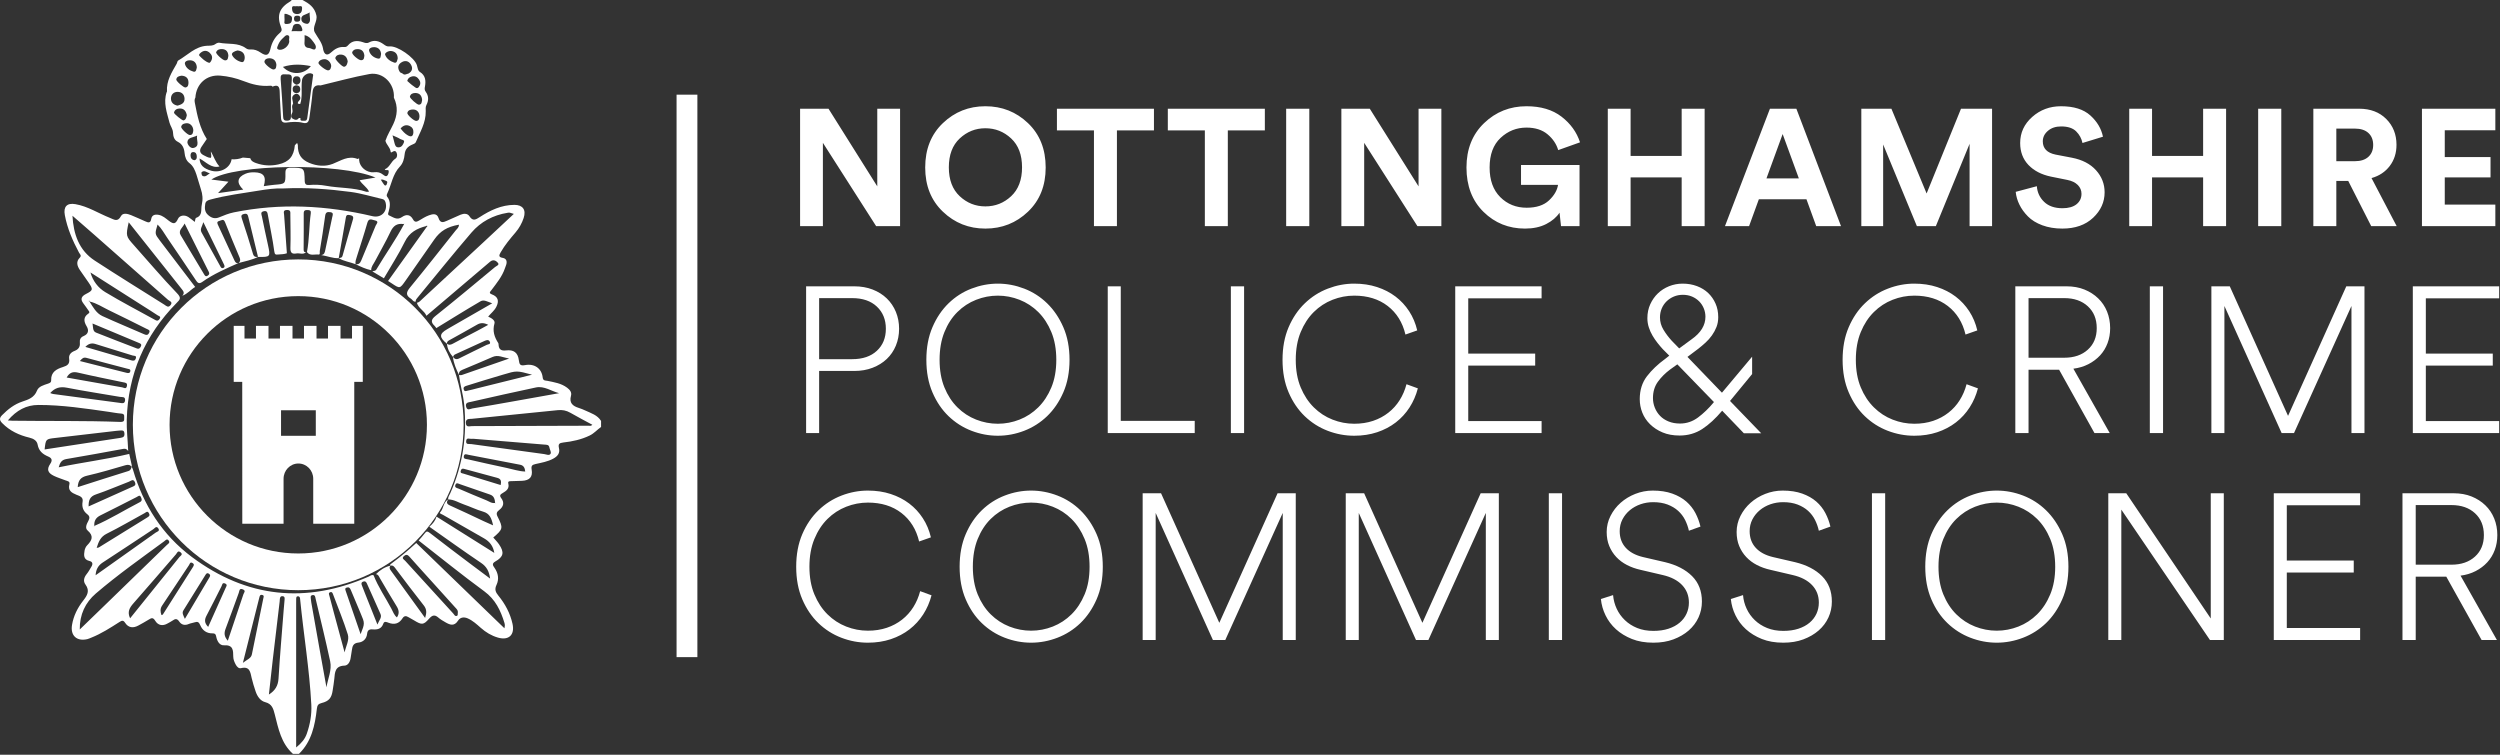 <?xml version="1.0" encoding="UTF-8"?>
<svg fill="none" viewBox="0 0 265 80" xmlns="http://www.w3.org/2000/svg"><rect x="0" y="0" width="265" height="80" fill="#333333" stroke="none"/><path d="M73.922 10.035V69.656H71.716V10.035H73.922ZM95.408 23.967H92.868L87.227 15.139V23.967H84.809V11.524H87.822L92.991 19.755V11.524H95.408V23.967ZM101.732 14.674C100.962 15.394 100.576 16.415 100.576 17.737C100.576 19.059 100.962 20.079 101.732 20.799C102.503 21.519 103.408 21.878 104.448 21.878C105.5 21.878 106.41 21.519 107.18 20.799C107.952 20.079 108.337 19.059 108.337 17.737C108.337 16.415 107.952 15.394 107.18 14.674C106.41 13.955 105.5 13.595 104.448 13.595C103.408 13.595 102.503 13.955 101.732 14.674ZM98.071 17.754C98.071 15.813 98.695 14.245 99.946 13.051C101.195 11.857 102.695 11.262 104.448 11.262C106.211 11.262 107.717 11.857 108.968 13.051C110.218 14.245 110.842 15.813 110.842 17.754C110.842 19.685 110.218 21.246 108.968 22.439C107.717 23.634 106.211 24.23 104.448 24.23C102.695 24.23 101.195 23.634 99.946 22.439C98.695 21.246 98.071 19.685 98.071 17.754ZM122.319 13.824H118.394V23.967H115.959V13.824H112.034V11.524H122.319V13.824ZM134.074 13.824H130.149V23.967H127.714V13.824H123.789V11.524H134.074V13.824ZM138.786 23.967H136.333V11.524H138.786V23.967ZM152.784 23.967H150.244L144.603 15.139V23.967H142.185V11.524H145.198L150.367 19.755V11.524H152.784V23.967ZM167.43 23.967H165.468L165.31 22.545C164.995 23.026 164.524 23.426 163.9 23.747C163.275 24.069 162.524 24.23 161.648 24.23C159.92 24.23 158.454 23.64 157.252 22.458C156.049 21.276 155.446 19.708 155.446 17.754C155.446 15.813 156.068 14.245 157.313 13.051C158.556 11.857 160.054 11.262 161.806 11.262C163.324 11.262 164.562 11.629 165.521 12.366C166.478 13.104 167.132 14.01 167.482 15.087L165.169 15.911C164.983 15.269 164.607 14.71 164.04 14.235C163.474 13.762 162.729 13.525 161.806 13.525C160.755 13.525 159.841 13.887 159.064 14.614C158.287 15.339 157.899 16.386 157.899 17.754C157.899 19.1 158.276 20.147 159.029 20.896C159.783 21.645 160.714 22.019 161.824 22.019C162.851 22.019 163.64 21.761 164.189 21.246C164.738 20.732 165.059 20.182 165.152 19.598H161.228V17.491H167.43V23.967ZM180.692 23.967H178.257V18.807H172.844V23.967H170.426V11.524H172.844V16.526H178.257V11.524H180.692V23.967ZM188.961 14.209L187.244 18.913H190.679L188.961 14.209ZM192.518 23.967L191.485 21.123H186.438L185.403 23.967H182.848L187.613 11.524H190.415L195.146 23.967H192.518ZM211.159 23.967H208.776V15.245L205.202 23.967H203.188L199.614 15.315V23.967H197.3V11.524H200.489L204.221 20.509L207.866 11.524H211.159V23.967ZM222.914 14.491L220.742 15.157C220.647 14.69 220.426 14.279 220.076 13.928C219.726 13.578 219.193 13.402 218.482 13.402C217.909 13.402 217.442 13.557 217.081 13.867C216.718 14.177 216.537 14.549 216.537 14.981C216.537 15.731 216.987 16.199 217.887 16.386L219.621 16.718C220.718 16.93 221.57 17.371 222.177 18.044C222.784 18.716 223.089 19.498 223.089 20.386C223.089 21.416 222.684 22.314 221.872 23.081C221.06 23.846 219.971 24.23 218.605 24.23C217.821 24.23 217.116 24.113 216.483 23.88C215.854 23.645 215.346 23.333 214.96 22.94C214.575 22.549 214.273 22.133 214.059 21.694C213.842 21.255 213.711 20.802 213.665 20.335L215.906 19.738C215.952 20.392 216.209 20.945 216.677 21.396C217.144 21.846 217.794 22.072 218.622 22.072C219.264 22.072 219.761 21.931 220.111 21.651C220.461 21.369 220.638 21.001 220.638 20.545C220.638 20.182 220.506 19.869 220.243 19.606C219.979 19.343 219.608 19.165 219.13 19.07L217.395 18.72C216.39 18.509 215.597 18.097 215.012 17.483C214.428 16.868 214.138 16.093 214.138 15.157C214.138 14.069 214.564 13.148 215.416 12.393C216.267 11.639 217.283 11.262 218.465 11.262C219.819 11.262 220.856 11.586 221.574 12.235C222.293 12.885 222.74 13.637 222.914 14.491ZM235.965 23.967H233.531V18.807H228.117V23.967H225.699V11.524H228.117V16.526H233.531V11.524H235.965V23.967ZM241.816 23.967H239.365V11.524H241.816V23.967ZM247.65 17.087H249.614C250.232 17.087 250.71 16.932 251.049 16.623C251.388 16.313 251.557 15.894 251.557 15.368C251.557 14.83 251.388 14.406 251.049 14.095C250.71 13.786 250.232 13.631 249.614 13.631H247.65V17.087ZM251.347 23.967L248.912 19.176H247.65V23.967H245.215V11.524H250.068C251.26 11.524 252.216 11.887 252.942 12.612C253.666 13.338 254.028 14.25 254.028 15.35C254.028 16.216 253.791 16.962 253.318 17.587C252.846 18.214 252.2 18.644 251.382 18.877L254.046 23.967H251.347ZM264.506 23.967H256.727V11.524H264.506V13.806H259.145V16.648H263.996V18.807H259.145V21.685H264.506V23.967ZM90.332 38.072C91.442 38.072 92.314 37.775 92.949 37.183C93.585 36.591 93.901 35.813 93.901 34.847C93.901 33.883 93.585 33.1 92.949 32.501C92.314 31.901 91.442 31.601 90.332 31.601H86.828V38.072H90.332ZM86.828 39.322V45.903H85.448V30.35H90.551C91.266 30.35 91.916 30.465 92.499 30.69C93.083 30.918 93.585 31.231 94 31.634C94.416 32.036 94.737 32.512 94.963 33.059C95.189 33.608 95.304 34.205 95.304 34.847C95.304 35.491 95.189 36.087 94.963 36.635C94.737 37.183 94.416 37.655 94 38.05C93.585 38.445 93.083 38.756 92.499 38.982C91.916 39.209 91.266 39.322 90.551 39.322H86.828ZM100.109 35.199C99.766 36.047 99.596 37.027 99.596 38.138C99.596 39.25 99.766 40.225 100.109 41.066C100.452 41.908 100.913 42.613 101.489 43.183C102.065 43.753 102.726 44.186 103.471 44.478C104.216 44.77 104.982 44.917 105.771 44.917C106.559 44.917 107.326 44.77 108.07 44.478C108.815 44.186 109.474 43.753 110.052 43.183C110.628 42.613 111.092 41.908 111.443 41.066C111.793 40.225 111.968 39.25 111.968 38.138C111.968 37.027 111.793 36.047 111.443 35.199C111.092 34.351 110.628 33.641 110.052 33.071C109.474 32.501 108.815 32.069 108.07 31.777C107.326 31.484 106.559 31.338 105.771 31.338C104.982 31.338 104.216 31.484 103.471 31.777C102.726 32.069 102.065 32.501 101.489 33.071C100.913 33.641 100.452 34.351 100.109 35.199ZM98.84 41.593C98.408 40.592 98.194 39.44 98.194 38.138C98.194 36.837 98.408 35.685 98.84 34.683C99.27 33.681 99.839 32.837 100.548 32.149C101.256 31.462 102.065 30.942 102.978 30.592C103.891 30.241 104.821 30.065 105.771 30.065C106.72 30.065 107.65 30.241 108.563 30.592C109.474 30.942 110.285 31.462 110.993 32.149C111.701 32.837 112.275 33.681 112.712 34.683C113.151 35.685 113.37 36.837 113.37 38.138C113.37 39.44 113.151 40.592 112.712 41.593C112.275 42.595 111.701 43.436 110.993 44.116C110.285 44.795 109.474 45.311 108.563 45.663C107.65 46.013 106.72 46.188 105.771 46.188C104.821 46.188 103.891 46.013 102.978 45.663C102.065 45.311 101.256 44.795 100.548 44.116C99.839 43.436 99.27 42.595 98.84 41.593ZM117.421 45.903V30.35H118.801V44.61H126.641V45.903H117.421ZM130.472 45.903V30.35H131.874V45.903H130.472ZM143.546 46.188C142.583 46.188 141.645 46.013 140.732 45.663C139.819 45.311 139.01 44.795 138.302 44.116C137.593 43.436 137.024 42.595 136.594 41.593C136.163 40.592 135.948 39.44 135.948 38.138C135.948 36.837 136.163 35.685 136.594 34.683C137.024 33.681 137.597 32.837 138.313 32.149C139.028 31.462 139.841 30.942 140.755 30.592C141.666 30.241 142.598 30.065 143.546 30.065C144.422 30.065 145.23 30.185 145.967 30.427C146.704 30.668 147.358 31.005 147.927 31.436C148.496 31.868 148.977 32.388 149.372 32.994C149.766 33.601 150.051 34.277 150.226 35.023L148.977 35.462C148.671 34.175 148.043 33.166 147.095 32.434C146.145 31.703 144.963 31.338 143.546 31.338C142.758 31.338 141.992 31.484 141.247 31.777C140.502 32.069 139.841 32.501 139.265 33.071C138.688 33.641 138.225 34.351 137.874 35.199C137.524 36.047 137.35 37.027 137.35 38.138C137.35 39.25 137.524 40.225 137.874 41.066C138.225 41.908 138.688 42.613 139.265 43.183C139.841 43.753 140.502 44.186 141.247 44.478C141.992 44.77 142.758 44.917 143.546 44.917C144.276 44.917 144.944 44.813 145.55 44.61C146.156 44.404 146.697 44.116 147.171 43.742C147.645 43.37 148.043 42.928 148.364 42.415C148.686 41.904 148.927 41.341 149.088 40.727L150.292 41.166C150.102 41.897 149.81 42.569 149.416 43.183C149.021 43.797 148.536 44.328 147.96 44.774C147.382 45.22 146.722 45.567 145.978 45.816C145.233 46.065 144.422 46.188 143.546 46.188ZM154.255 45.903V30.35H163.409V31.623H155.634V37.479H162.73V38.752H155.634V44.632H163.409V45.903H154.255ZM175.958 33.641C175.958 34.109 176.081 34.547 176.33 34.956C176.578 35.367 176.87 35.754 177.205 36.12L177.995 36.931L179.309 35.967C180.286 35.279 180.776 34.482 180.776 33.575C180.776 33.268 180.718 32.972 180.601 32.687C180.483 32.402 180.32 32.153 180.109 31.941C179.895 31.729 179.644 31.56 179.354 31.436C179.059 31.312 178.739 31.25 178.387 31.25C178.037 31.25 177.717 31.312 177.425 31.436C177.133 31.56 176.878 31.729 176.658 31.941C176.44 32.153 176.267 32.406 176.144 32.698C176.02 32.991 175.958 33.305 175.958 33.641ZM178.082 44.895C178.782 44.895 179.422 44.678 179.998 44.247C180.575 43.816 181.118 43.292 181.63 42.679L181.673 42.613L177.797 38.621L177.03 39.169C176.518 39.55 176.088 39.981 175.738 40.462C175.389 40.946 175.214 41.524 175.214 42.197C175.214 42.547 175.279 42.887 175.411 43.216C175.543 43.545 175.727 43.834 175.969 44.083C176.209 44.332 176.509 44.529 176.867 44.675C177.224 44.821 177.63 44.895 178.082 44.895ZM182.55 43.534C181.848 44.367 181.144 45.015 180.437 45.476C179.728 45.937 178.929 46.166 178.037 46.166C177.352 46.166 176.751 46.057 176.232 45.837C175.712 45.618 175.273 45.33 174.907 44.971C174.542 44.613 174.268 44.203 174.085 43.742C173.903 43.283 173.813 42.803 173.813 42.306C173.813 41.356 174.067 40.547 174.578 39.881C175.089 39.217 175.738 38.599 176.528 38.028L176.943 37.699L176.265 37.02C176.074 36.815 175.886 36.591 175.696 36.35C175.506 36.109 175.329 35.854 175.171 35.582C175.009 35.312 174.878 35.019 174.776 34.705C174.673 34.39 174.622 34.066 174.622 33.729C174.622 33.187 174.724 32.695 174.928 32.248C175.133 31.803 175.402 31.418 175.738 31.096C176.074 30.775 176.468 30.522 176.921 30.339C177.375 30.157 177.857 30.065 178.367 30.065C178.907 30.065 179.411 30.154 179.877 30.328C180.346 30.504 180.742 30.75 181.072 31.063C181.399 31.379 181.66 31.751 181.848 32.182C182.04 32.613 182.133 33.093 182.133 33.619C182.133 33.999 182.071 34.347 181.948 34.66C181.824 34.975 181.664 35.271 181.466 35.549C181.269 35.828 181.042 36.084 180.787 36.317C180.532 36.552 180.271 36.77 180.009 36.975L178.871 37.831L182.527 41.626L185.725 37.809V39.652L183.382 42.503L186.688 45.926H184.849L182.55 43.534ZM202.915 46.188C201.952 46.188 201.014 46.013 200.102 45.663C199.188 45.311 198.378 44.795 197.671 44.116C196.961 43.436 196.394 42.595 195.964 41.593C195.532 40.592 195.316 39.44 195.316 38.138C195.316 36.837 195.532 35.685 195.964 34.683C196.394 33.681 196.965 32.837 197.682 32.149C198.397 31.462 199.21 30.942 200.124 30.592C201.034 30.241 201.967 30.065 202.915 30.065C203.791 30.065 204.599 30.185 205.336 30.427C206.074 30.668 206.727 31.005 207.295 31.436C207.864 31.868 208.346 32.388 208.741 32.994C209.136 33.601 209.42 34.277 209.595 35.023L208.346 35.462C208.039 34.175 207.412 33.166 206.464 32.434C205.513 31.703 204.331 31.338 202.915 31.338C202.127 31.338 201.36 31.484 200.616 31.777C199.871 32.069 199.21 32.501 198.635 33.071C198.056 33.641 197.592 34.351 197.243 35.199C196.893 36.047 196.719 37.027 196.719 38.138C196.719 39.25 196.893 40.225 197.243 41.066C197.592 41.908 198.056 42.613 198.635 43.183C199.21 43.753 199.871 44.186 200.616 44.478C201.36 44.77 202.127 44.917 202.915 44.917C203.644 44.917 204.313 44.813 204.919 44.61C205.524 44.404 206.066 44.116 206.539 43.742C207.014 43.37 207.412 42.928 207.732 42.415C208.054 41.904 208.296 41.341 208.456 40.727L209.661 41.166C209.471 41.897 209.178 42.569 208.784 43.183C208.391 43.797 207.905 44.328 207.328 44.774C206.751 45.22 206.092 45.567 205.348 45.816C204.603 46.065 203.791 46.188 202.915 46.188ZM218.814 37.919C219.85 37.919 220.683 37.633 221.31 37.063C221.939 36.492 222.254 35.732 222.254 34.782C222.254 33.816 221.939 33.045 221.31 32.467C220.683 31.89 219.85 31.601 218.814 31.601H215.025V37.919H218.814ZM218.266 39.191H215.025V45.903H213.624V30.35H219.054C219.756 30.35 220.388 30.465 220.949 30.69C221.511 30.918 221.997 31.227 222.404 31.623C222.814 32.017 223.129 32.486 223.348 33.026C223.566 33.568 223.676 34.153 223.676 34.782C223.676 35.352 223.585 35.882 223.402 36.372C223.22 36.862 222.957 37.294 222.615 37.666C222.27 38.039 221.859 38.35 221.377 38.599C220.895 38.847 220.362 39.008 219.778 39.082L223.631 45.903H222.012L218.266 39.191ZM227.881 45.903V30.35H229.283V45.903H227.881ZM249.255 45.903V32.434L243.166 45.903H241.853L235.787 32.434V45.903H234.406V30.35H236.356L242.533 44.083L248.707 30.35H250.634V45.903H249.255ZM255.759 45.903V30.35H264.912V31.623H257.138V37.479H264.234V38.752H257.138V44.632H264.912V45.903H255.759ZM91.996 68.125C91.032 68.125 90.095 67.95 89.182 67.599C88.269 67.248 87.459 66.732 86.751 66.052C86.043 65.373 85.474 64.531 85.043 63.53C84.612 62.528 84.397 61.377 84.397 60.075C84.397 58.773 84.612 57.622 85.043 56.619C85.474 55.618 86.046 54.774 86.763 54.086C87.478 53.399 88.291 52.879 89.204 52.529C90.116 52.177 91.047 52.002 91.996 52.002C92.872 52.002 93.679 52.122 94.416 52.364C95.153 52.605 95.807 52.942 96.376 53.373C96.945 53.804 97.427 54.324 97.821 54.931C98.216 55.538 98.501 56.214 98.675 56.96L97.427 57.398C97.121 56.112 96.493 55.103 95.544 54.371C94.594 53.64 93.412 53.275 91.996 53.275C91.208 53.275 90.441 53.421 89.697 53.713C88.952 54.006 88.291 54.437 87.715 55.007C87.137 55.577 86.674 56.288 86.324 57.135C85.974 57.983 85.799 58.964 85.799 60.075C85.799 61.187 85.974 62.162 86.324 63.002C86.674 63.844 87.137 64.549 87.715 65.12C88.291 65.69 88.952 66.122 89.697 66.415C90.441 66.707 91.208 66.853 91.996 66.853C92.726 66.853 93.394 66.75 94 66.546C94.606 66.341 95.146 66.052 95.621 65.679C96.095 65.306 96.493 64.864 96.814 64.352C97.135 63.84 97.376 63.278 97.537 62.663L98.741 63.102C98.551 63.833 98.26 64.505 97.865 65.12C97.471 65.734 96.986 66.265 96.409 66.711C95.832 67.157 95.172 67.503 94.427 67.753C93.683 68.001 92.872 68.125 91.996 68.125ZM103.635 57.135C103.293 57.983 103.122 58.964 103.122 60.075C103.122 61.187 103.293 62.162 103.635 63.002C103.978 63.844 104.439 64.549 105.015 65.12C105.592 65.69 106.253 66.122 106.997 66.415C107.742 66.707 108.509 66.853 109.298 66.853C110.085 66.853 110.852 66.707 111.597 66.415C112.341 66.122 113.001 65.69 113.578 65.12C114.155 64.549 114.618 63.844 114.969 63.002C115.32 62.162 115.494 61.187 115.494 60.075C115.494 58.964 115.32 57.983 114.969 57.135C114.618 56.288 114.155 55.577 113.578 55.007C113.001 54.437 112.341 54.006 111.597 53.713C110.852 53.421 110.085 53.275 109.298 53.275C108.509 53.275 107.742 53.421 106.997 53.713C106.253 54.006 105.592 54.437 105.015 55.007C104.439 55.577 103.978 56.288 103.635 57.135ZM102.366 63.53C101.935 62.528 101.72 61.377 101.72 60.075C101.72 58.773 101.935 57.622 102.366 56.619C102.796 55.618 103.365 54.774 104.074 54.086C104.782 53.399 105.592 52.879 106.505 52.529C107.418 52.177 108.348 52.002 109.298 52.002C110.246 52.002 111.176 52.177 112.089 52.529C113.001 52.879 113.812 53.399 114.52 54.086C115.227 54.774 115.801 55.618 116.239 56.619C116.677 57.622 116.896 58.773 116.896 60.075C116.896 61.377 116.677 62.528 116.239 63.53C115.801 64.531 115.227 65.373 114.52 66.052C113.812 66.732 113.001 67.248 112.089 67.599C111.176 67.95 110.246 68.125 109.298 68.125C108.348 68.125 107.418 67.95 106.505 67.599C105.592 67.248 104.782 66.732 104.074 66.052C103.365 65.373 102.796 64.531 102.366 63.53ZM135.97 67.84V54.371L129.881 67.84H128.568L122.502 54.371V67.84H121.122V52.287H123.072L129.247 66.019L135.423 52.287H137.35V67.84H135.97ZM157.497 67.84V54.371L151.409 67.84H150.095L144.029 54.371V67.84H142.649V52.287H144.599L150.775 66.019L156.951 52.287H158.877V67.84H157.497ZM164.175 67.84V52.287H165.577V67.84H164.175ZM179.024 56.258C178.937 55.862 178.801 55.483 178.62 55.117C178.436 54.752 178.192 54.43 177.885 54.152C177.578 53.874 177.205 53.651 176.768 53.482C176.33 53.315 175.819 53.23 175.236 53.23C174.768 53.23 174.322 53.304 173.9 53.449C173.476 53.597 173.1 53.804 172.772 54.075C172.444 54.346 172.181 54.671 171.983 55.051C171.786 55.431 171.688 55.849 171.688 56.301C171.688 57.004 171.899 57.589 172.323 58.057C172.746 58.525 173.352 58.853 174.14 59.044L176.505 59.592C177.717 59.885 178.67 60.378 179.365 61.072C180.057 61.768 180.403 62.663 180.403 63.76C180.403 64.36 180.282 64.923 180.042 65.449C179.802 65.975 179.454 66.436 179.004 66.831C178.549 67.226 178.008 67.54 177.382 67.774C176.755 68.008 176.046 68.125 175.258 68.125C174.396 68.125 173.637 67.994 172.979 67.731C172.323 67.466 171.76 67.124 171.293 66.7C170.827 66.276 170.458 65.786 170.188 65.229C169.917 64.674 169.753 64.096 169.695 63.496L170.986 63.08C171.031 63.592 171.158 64.074 171.37 64.527C171.581 64.981 171.87 65.383 172.235 65.734C172.6 66.085 173.035 66.363 173.538 66.568C174.042 66.772 174.615 66.874 175.258 66.874C175.856 66.874 176.39 66.798 176.855 66.645C177.323 66.491 177.717 66.28 178.037 66.008C178.359 65.738 178.605 65.42 178.771 65.055C178.94 64.688 179.024 64.294 179.024 63.87C179.024 63.139 178.782 62.521 178.302 62.016C177.82 61.511 177.135 61.157 176.243 60.952L173.9 60.404C173.374 60.287 172.892 60.115 172.455 59.888C172.016 59.662 171.64 59.38 171.327 59.044C171.012 58.707 170.764 58.32 170.582 57.881C170.399 57.443 170.308 56.945 170.308 56.389C170.308 55.79 170.443 55.223 170.714 54.689C170.983 54.156 171.34 53.691 171.786 53.296C172.231 52.901 172.75 52.586 173.34 52.353C173.933 52.12 174.548 52.002 175.191 52.002C175.98 52.002 176.669 52.109 177.261 52.32C177.853 52.532 178.348 52.814 178.75 53.164C179.151 53.516 179.473 53.921 179.715 54.382C179.955 54.842 180.133 55.322 180.249 55.819L179.024 56.258ZM192.797 56.258C192.71 55.862 192.576 55.483 192.393 55.117C192.211 54.752 191.965 54.43 191.66 54.152C191.353 53.874 190.98 53.651 190.543 53.482C190.104 53.315 189.594 53.23 189.009 53.23C188.542 53.23 188.097 53.304 187.674 53.449C187.25 53.597 186.874 53.804 186.546 54.075C186.219 54.346 185.954 54.671 185.757 55.051C185.56 55.431 185.463 55.849 185.463 56.301C185.463 57.004 185.673 57.589 186.098 58.057C186.52 58.525 187.125 58.853 187.915 59.044L190.281 59.592C191.492 59.885 192.444 60.378 193.138 61.072C193.83 61.768 194.177 62.663 194.177 63.76C194.177 64.36 194.058 64.923 193.816 65.449C193.575 65.975 193.229 66.436 192.777 66.831C192.323 67.226 191.783 67.54 191.155 67.774C190.528 68.008 189.821 68.125 189.031 68.125C188.17 68.125 187.41 67.994 186.753 67.731C186.098 67.466 185.536 67.124 185.068 66.7C184.601 66.276 184.233 65.786 183.963 65.229C183.691 64.674 183.527 64.096 183.469 63.496L184.761 63.08C184.804 63.592 184.932 64.074 185.145 64.527C185.355 64.981 185.644 65.383 186.008 65.734C186.373 66.085 186.809 66.363 187.313 66.568C187.816 66.772 188.389 66.874 189.031 66.874C189.631 66.874 190.163 66.798 190.63 66.645C191.098 66.491 191.492 66.28 191.813 66.008C192.135 65.738 192.378 65.42 192.546 65.055C192.713 64.688 192.797 64.294 192.797 63.87C192.797 63.139 192.557 62.521 192.075 62.016C191.593 61.511 190.908 61.157 190.016 60.952L187.674 60.404C187.148 60.287 186.665 60.115 186.228 59.888C185.791 59.662 185.415 59.38 185.102 59.044C184.785 58.707 184.538 58.32 184.355 57.881C184.173 57.443 184.082 56.945 184.082 56.389C184.082 55.79 184.218 55.223 184.488 54.689C184.757 54.156 185.115 53.691 185.56 53.296C186.005 52.901 186.524 52.586 187.114 52.353C187.708 52.12 188.322 52.002 188.964 52.002C189.754 52.002 190.444 52.109 191.036 52.32C191.626 52.532 192.123 52.814 192.525 53.164C192.926 53.516 193.248 53.921 193.488 54.382C193.73 54.842 193.907 55.322 194.024 55.819L192.797 56.258ZM198.426 67.84V52.287H199.828V67.84H198.426ZM205.993 57.135C205.651 57.983 205.48 58.964 205.48 60.075C205.48 61.187 205.651 62.162 205.993 63.002C206.336 63.844 206.796 64.549 207.373 65.12C207.95 65.69 208.611 66.122 209.355 66.415C210.1 66.707 210.867 66.853 211.654 66.853C212.442 66.853 213.209 66.707 213.953 66.415C214.698 66.122 215.359 65.69 215.936 65.12C216.513 64.549 216.976 63.844 217.326 63.002C217.676 62.162 217.851 61.187 217.851 60.075C217.851 58.964 217.676 57.983 217.326 57.135C216.976 56.288 216.513 55.577 215.936 55.007C215.359 54.437 214.698 54.006 213.953 53.713C213.209 53.421 212.442 53.275 211.654 53.275C210.867 53.275 210.1 53.421 209.355 53.713C208.611 54.006 207.95 54.437 207.373 55.007C206.796 55.577 206.336 56.288 205.993 57.135ZM204.724 63.53C204.292 62.528 204.078 61.377 204.078 60.075C204.078 58.773 204.292 57.622 204.724 56.619C205.154 55.618 205.724 54.774 206.431 54.086C207.14 53.399 207.95 52.879 208.862 52.529C209.774 52.177 210.705 52.002 211.654 52.002C212.604 52.002 213.534 52.177 214.447 52.529C215.359 52.879 216.17 53.399 216.878 54.086C217.585 54.774 218.158 55.618 218.596 56.619C219.035 57.622 219.253 58.773 219.253 60.075C219.253 61.377 219.035 62.528 218.596 63.53C218.158 64.531 217.585 65.373 216.878 66.052C216.17 66.732 215.359 67.248 214.447 67.599C213.534 67.95 212.604 68.125 211.654 68.125C210.705 68.125 209.774 67.95 208.862 67.599C207.95 67.248 207.14 66.732 206.431 66.052C205.724 65.373 205.154 64.531 204.724 63.53ZM234.255 67.84L224.86 54.02V67.84H223.479V52.287H225.385L234.34 65.558V52.287H235.722V67.84H234.255ZM241.021 67.84V52.287H250.174V53.56H242.401V59.416H249.497V60.689H242.401V66.568H250.174V67.84H241.021ZM259.854 59.856C260.891 59.856 261.723 59.569 262.35 58.999C262.978 58.429 263.292 57.669 263.292 56.719C263.292 55.753 262.978 54.981 262.35 54.404C261.723 53.826 260.891 53.538 259.854 53.538H256.066V59.856H259.854ZM259.307 61.127H256.066V67.84H254.662V52.287H260.094C260.796 52.287 261.427 52.401 261.989 52.627C262.551 52.855 263.035 53.164 263.445 53.56C263.854 53.954 264.167 54.422 264.387 54.963C264.607 55.505 264.716 56.09 264.716 56.719C264.716 57.289 264.625 57.819 264.441 58.309C264.26 58.799 263.996 59.23 263.653 59.603C263.309 59.976 262.898 60.287 262.417 60.535C261.935 60.783 261.401 60.945 260.818 61.018L264.672 67.84H263.05L259.307 61.127Z" fill="#fff"></path><path d="M22.248 18.365C21.944 18.324 21.684 17.985 21.371 18.249C21.321 18.291 21.38 18.598 21.462 18.641C21.787 18.811 21.994 18.517 22.248 18.365ZM31.827 1.971C31.854 1.718 31.713 1.655 31.485 1.662C31.287 1.668 31.169 1.73 31.166 1.951C31.164 2.174 31.226 2.306 31.484 2.303C31.715 2.3 31.844 2.224 31.827 1.971ZM20.594 16.986C20.852 16.932 20.869 16.745 20.857 16.549C20.843 16.319 20.756 16.126 20.495 16.121C20.246 16.116 20.19 16.306 20.198 16.511C20.208 16.772 20.339 16.939 20.594 16.986ZM31.827 9.471C31.834 9.216 31.71 9.065 31.458 9.048C31.209 9.032 31.042 9.159 31.024 9.411C31.004 9.684 31.14 9.867 31.428 9.868C31.675 9.869 31.822 9.732 31.827 9.471ZM31.424 8.983C31.682 8.942 31.843 8.804 31.852 8.531C31.86 8.291 31.754 8.114 31.504 8.088C31.234 8.06 31.064 8.193 31.041 8.477C31.017 8.756 31.185 8.893 31.424 8.983ZM30.89 3.306C31.236 3.306 31.503 3.291 31.767 3.31C32.028 3.33 32.109 3.26 32.016 2.996C31.919 2.723 31.824 2.515 31.461 2.532C30.938 2.555 31.09 2.985 30.89 3.306ZM30.157 1.467C30.157 1.674 30.137 1.885 30.163 2.09C30.183 2.251 30.034 2.537 30.319 2.542C30.538 2.546 30.861 2.531 30.923 2.219C30.964 2.013 31.031 1.746 30.724 1.632C30.551 1.567 30.398 1.44 30.157 1.467ZM32.826 1.316C32.397 1.597 31.831 1.551 31.957 2.141C32.029 2.475 32.566 2.575 32.665 2.502C33.021 2.24 32.779 1.809 32.826 1.316ZM31.483 0.643C31.301 0.736 30.941 0.5 30.953 0.873C30.961 1.163 31.041 1.495 31.5 1.491C31.973 1.488 32.02 1.12 32.022 0.85C32.024 0.488 31.66 0.748 31.483 0.643ZM41.607 14.345C41.701 14.714 41.753 14.937 41.816 15.158C41.879 15.384 41.934 15.625 42.247 15.62C42.593 15.616 42.727 15.314 42.816 15.09C42.926 14.814 42.566 14.831 42.415 14.73C42.208 14.592 41.964 14.51 41.607 14.345ZM24.207 5.912C24.179 5.481 23.978 5.224 23.542 5.202C23.273 5.189 23.019 5.262 22.912 5.531C22.847 5.696 23.615 6.4 23.855 6.401C24.194 6.402 24.159 6.119 24.207 5.912ZM29.299 6.872C29.257 6.42 28.987 6.181 28.552 6.175C28.328 6.172 28.067 6.255 28.028 6.539C27.998 6.758 28.773 7.403 29.011 7.368C29.291 7.326 29.27 7.083 29.299 6.872ZM38.623 5.886C38.574 5.433 38.328 5.199 37.876 5.205C37.631 5.209 37.404 5.304 37.333 5.551C37.271 5.762 38.01 6.395 38.279 6.384C38.613 6.371 38.589 6.107 38.623 5.886ZM20.864 7.128C20.826 6.678 20.596 6.409 20.147 6.389C19.884 6.378 19.541 6.507 19.603 6.776C19.7 7.204 20.097 7.48 20.505 7.593C20.794 7.673 20.817 7.346 20.864 7.128ZM42.462 13.616C42.687 13.907 42.918 14.178 43.244 14.357C43.638 14.573 43.797 14.402 43.82 14.016C43.839 13.709 43.689 13.475 43.418 13.351C43.042 13.181 42.727 13.307 42.462 13.616ZM44.746 10.594C44.709 10.134 44.479 9.862 44.028 9.857C43.776 9.854 43.515 9.945 43.449 10.239C43.413 10.397 44.215 11.116 44.409 11.099C44.724 11.072 44.698 10.797 44.746 10.594ZM44.464 12.321C44.455 11.887 44.176 11.599 43.778 11.606C43.517 11.61 43.253 11.668 43.178 11.968C43.13 12.162 43.901 12.848 44.137 12.819C44.446 12.781 44.45 12.525 44.464 12.321ZM32.285 3.728C32.285 4.003 32.304 4.217 32.281 4.427C32.24 4.798 32.345 5.062 32.752 5.089C32.994 5.105 33.319 5.401 33.444 5.152C33.586 4.868 33.3 4.557 33.109 4.306C32.919 4.056 32.705 3.818 32.285 3.728ZM35.108 7.004C35.099 6.613 34.722 6.244 34.357 6.272C34.103 6.293 33.844 6.383 33.757 6.644C33.694 6.83 34.56 7.499 34.795 7.46C35.061 7.415 35.066 7.18 35.108 7.004ZM40.394 5.704C40.348 5.274 40.105 5.01 39.661 4.997C39.404 4.99 39.053 5.119 39.129 5.399C39.243 5.818 39.619 6.114 40.048 6.206C40.388 6.279 40.343 5.939 40.394 5.704ZM20.896 14.368C20.503 14.584 19.902 14.544 19.865 15.057C19.848 15.284 20.163 15.777 20.526 15.68C21.25 15.487 20.774 14.821 20.896 14.368ZM20.489 13.847C20.503 13.423 20.177 13.044 19.798 13.06C19.548 13.071 19.278 13.137 19.205 13.429C19.158 13.617 19.903 14.322 20.123 14.316C20.448 14.308 20.452 14.048 20.489 13.847ZM19.241 8.022C18.992 8.066 18.729 8.114 18.685 8.427C18.661 8.601 19.474 9.308 19.663 9.274C19.957 9.221 19.982 8.955 19.978 8.729C19.969 8.268 19.695 8.047 19.241 8.022ZM36.857 6.523C36.805 6.116 36.599 5.819 36.152 5.784C35.893 5.764 35.638 5.856 35.543 6.134C35.488 6.297 36.294 7.118 36.483 7.078C36.747 7.022 36.805 6.774 36.857 6.523ZM42.159 6.186C42.144 5.714 41.895 5.453 41.463 5.406C41.169 5.374 40.764 5.612 40.822 5.791C40.957 6.21 41.368 6.504 41.787 6.637C42.079 6.729 42.102 6.388 42.159 6.186ZM25.17 5.348C24.907 5.411 24.484 5.586 24.602 5.837C24.773 6.201 25.198 6.489 25.617 6.581C25.863 6.635 25.953 6.3 25.94 6.069C25.915 5.624 25.645 5.397 25.17 5.348ZM19.804 12.204C19.717 11.795 19.522 11.491 19.058 11.5C18.77 11.505 18.521 11.622 18.442 11.935C18.412 12.056 19.337 12.811 19.466 12.766C19.722 12.676 19.75 12.431 19.804 12.204ZM22.179 6.665C22.294 6.626 22.354 6.519 22.409 6.404C22.56 6.087 22.462 5.816 22.229 5.597C21.968 5.352 21.661 5.319 21.358 5.526C21.221 5.619 21.016 5.795 21.149 5.925C21.445 6.214 21.74 6.531 22.179 6.665ZM43.167 8.579C43.382 8.761 43.6 8.984 43.857 9.148C44.003 9.242 44.187 9.488 44.397 9.218C44.587 8.973 44.601 8.71 44.431 8.45C44.24 8.157 43.977 8.007 43.621 8.117C43.412 8.181 43.235 8.292 43.167 8.579ZM30.663 4.338C30.581 4.155 30.792 3.83 30.522 3.739C30.299 3.664 30.121 3.927 29.951 4.077C29.693 4.306 29.527 4.602 29.415 4.925C29.378 5.034 29.321 5.17 29.493 5.241C29.951 5.43 30.682 4.881 30.663 4.338ZM29.987 7.093C30.848 7.994 32.189 7.949 32.953 7.008C31.956 6.815 31.006 6.759 29.987 7.093ZM18.828 11.197C19.21 11.082 19.578 10.949 19.562 10.467C19.547 10.02 19.272 9.748 18.846 9.738C18.407 9.727 18.12 10.024 18.121 10.451C18.122 10.871 18.407 11.129 18.828 11.197ZM53.072 51.414C53.15 51.03 53.127 50.762 52.709 50.652C51.565 50.352 50.425 50.039 49.285 49.724C49.088 49.669 48.932 49.617 48.845 49.887C48.752 50.171 48.983 50.16 49.115 50.201C50.422 50.609 51.733 51.005 53.072 51.414ZM8.467 38.269C10.155 38.696 11.789 39.11 13.424 39.521C13.601 39.566 13.781 39.569 13.814 39.334C13.844 39.117 13.651 39.123 13.516 39.087C12.063 38.702 10.607 38.328 9.157 37.931C8.848 37.847 8.694 38.001 8.467 38.269ZM22.067 66.451C22.692 65.056 23.306 63.688 23.917 62.318C23.989 62.156 24.148 61.975 23.858 61.849C23.556 61.719 23.556 61.997 23.484 62.137C22.951 63.172 22.447 64.221 21.898 65.247C21.667 65.678 21.649 66.036 22.067 66.451ZM21.554 23.548C21.441 23.994 21.167 24.274 21.36 24.627C22.022 25.835 22.693 27.038 23.361 28.243C23.424 28.358 23.497 28.469 23.652 28.411C23.85 28.337 23.814 28.184 23.748 28.044C23.587 27.698 23.416 27.357 23.249 27.015C22.703 25.896 22.156 24.778 21.554 23.548ZM19.598 65.6C20.507 64.064 21.357 62.63 22.205 61.194C22.285 61.059 22.331 60.935 22.151 60.819C21.932 60.677 21.851 60.823 21.759 60.971C20.988 62.213 20.219 63.456 19.444 64.695C19.265 64.982 19.423 65.21 19.598 65.6ZM40.007 66.201C40.184 65.741 40.502 65.473 40.333 65.083C39.859 63.995 39.362 62.916 38.881 61.831C38.795 61.638 38.675 61.576 38.482 61.655C38.261 61.746 38.3 61.903 38.369 62.076C38.488 62.37 38.598 62.669 38.716 62.964C39.128 64.001 39.542 65.037 40.007 66.201ZM9.046 36.772C10.698 37.255 12.321 37.728 13.942 38.203C14.155 38.265 14.319 38.237 14.396 38.001C14.506 37.665 14.213 37.732 14.064 37.685C12.749 37.273 11.429 36.873 10.113 36.462C9.702 36.334 9.369 36.436 9.046 36.772ZM38.224 67.224C38.677 66.067 38.677 66.067 38.236 65.039C38.136 64.805 38.041 64.569 37.942 64.334C37.687 63.727 37.426 63.123 37.176 62.514C37.089 62.303 36.963 62.206 36.734 62.286C36.569 62.344 36.582 62.454 36.629 62.59C37.154 64.11 37.676 65.631 38.224 67.224ZM24.148 67.916C24.715 66.236 25.267 64.615 25.804 62.987C25.855 62.831 26.1 62.615 25.74 62.472C25.348 62.316 25.38 62.653 25.312 62.834C24.841 64.104 24.4 65.386 23.913 66.651C23.742 67.097 23.753 67.468 24.148 67.916ZM17.114 65.201C17.19 65.171 17.244 65.167 17.261 65.14C18.329 63.458 19.393 61.772 20.462 60.089C20.57 59.92 20.6 59.784 20.395 59.673C20.142 59.535 20.114 59.782 20.036 59.899C19.083 61.328 18.142 62.765 17.185 64.191C16.958 64.53 16.995 64.848 17.114 65.201ZM55.674 49.984C55.639 49.598 55.508 49.335 55.136 49.263C53.306 48.907 51.476 48.55 49.643 48.207C49.485 48.177 49.234 48.044 49.169 48.339C49.095 48.676 49.406 48.646 49.582 48.686C50.965 49.004 52.35 49.315 53.739 49.608C54.374 49.742 54.995 49.96 55.674 49.984ZM9.808 34.291C9.877 34.682 9.81 35.107 10.178 35.254C11.612 35.828 13.057 36.375 14.498 36.933C14.733 37.024 14.85 36.904 14.939 36.706C15.047 36.465 14.864 36.408 14.712 36.344C13.078 35.657 11.443 34.975 9.808 34.291ZM36.527 69.152C36.669 68.486 37.053 67.842 36.866 67.245C36.416 65.81 35.834 64.416 35.306 63.005C35.252 62.861 35.194 62.707 34.998 62.775C34.788 62.848 34.881 63.023 34.914 63.153C35.07 63.77 35.237 64.383 35.403 64.998C35.777 66.383 36.152 67.767 36.527 69.152ZM9.392 53.681C10.938 52.989 12.443 52.317 13.945 51.639C14.163 51.541 14.468 51.484 14.302 51.11C14.122 50.704 13.863 50.987 13.671 51.059C12.505 51.499 11.362 52.009 10.181 52.404C9.52 52.625 9.382 53.04 9.392 53.681ZM7.066 40.018C9.052 40.371 11.003 40.72 12.955 41.06C13.129 41.091 13.375 41.296 13.453 40.922C13.528 40.562 13.272 40.565 13.039 40.517C11.444 40.183 9.844 39.866 8.256 39.495C7.721 39.37 7.367 39.488 7.066 40.018ZM25.747 70.262C26.199 69.902 26.61 69.797 26.699 69.363C27.106 67.385 27.506 65.407 27.911 63.429C27.94 63.285 28.025 63.126 27.807 63.067C27.565 63.001 27.527 63.185 27.484 63.355C27.37 63.808 27.256 64.261 27.141 64.715C26.692 66.504 26.242 68.293 25.747 70.262ZM10.247 58.072C10.362 58.051 10.428 58.057 10.473 58.029C12.187 56.972 13.899 55.911 15.612 54.853C15.786 54.746 15.925 54.659 15.792 54.407C15.63 54.103 15.47 54.316 15.332 54.39C13.991 55.118 12.676 55.897 11.31 56.574C10.651 56.9 10.45 57.426 10.247 58.072ZM19.568 23.69C19.386 24.123 18.852 24.423 19.147 24.923C19.966 26.31 20.8 27.688 21.629 29.069C21.719 29.218 21.799 29.363 22.02 29.217C22.204 29.096 22.213 28.979 22.122 28.797C21.268 27.096 20.419 25.392 19.568 23.69ZM30.838 10.109C30.86 9.682 30.88 9.024 30.933 8.369C30.984 7.754 30.553 7.917 30.22 7.881C29.812 7.838 29.718 8.007 29.75 8.395C29.856 9.706 29.937 11.02 30.011 12.334C30.028 12.626 30.062 12.804 30.43 12.795C30.791 12.785 30.846 12.613 30.841 12.316C30.83 11.657 30.838 10.998 30.838 10.109ZM56.396 39.718C54.773 39.275 54.773 39.276 53.329 39.71C52.66 39.911 51.988 40.107 51.319 40.311C50.69 40.503 50.065 40.708 49.436 40.896C49.223 40.959 49.082 41.05 49.162 41.297C49.243 41.552 49.444 41.434 49.588 41.406C49.921 41.342 50.247 41.245 50.576 41.163C52.466 40.694 54.356 40.224 56.396 39.718ZM48.523 65.006C48.581 64.694 48.405 64.558 48.263 64.401C47.467 63.52 46.673 62.638 45.877 61.757C45.053 60.844 44.222 59.937 43.408 59.016C43.218 58.801 43.066 58.739 42.828 58.939C42.53 59.19 42.825 59.309 42.939 59.435C44.633 61.304 46.335 63.166 48.039 65.025C48.144 65.138 48.217 65.355 48.425 65.283C48.562 65.235 48.509 65.062 48.523 65.006ZM13.792 65.539C15.558 63.349 17.293 61.202 19.019 59.047C19.125 58.915 19.436 58.784 19.136 58.542C18.845 58.307 18.769 58.622 18.655 58.754C17.148 60.485 15.662 62.235 14.142 63.954C13.731 64.419 13.468 64.865 13.792 65.539ZM5.323 41.662C5.437 41.701 5.531 41.75 5.63 41.763C7.979 42.08 10.329 42.395 12.681 42.702C12.912 42.732 13.221 42.846 13.258 42.434C13.295 42.009 12.938 42.107 12.725 42.07C10.849 41.743 8.963 41.466 7.096 41.098C6.365 40.954 5.82 41.104 5.323 41.662ZM9.586 28.88C9.848 29.803 10.411 30.512 11.139 30.954C12.877 32.008 14.69 32.937 16.468 33.926C16.704 34.058 16.83 33.952 16.935 33.779C17.083 33.531 16.82 33.499 16.706 33.422C16.178 33.068 15.637 32.732 15.1 32.391C13.262 31.22 11.424 30.05 9.586 28.88ZM34.603 72.853C34.756 71.933 35.197 71.027 34.998 70.096C34.521 67.88 33.979 65.677 33.457 63.47C33.416 63.299 33.412 63.041 33.141 63.077C32.862 63.114 32.938 63.347 32.955 63.532C32.965 63.638 32.975 63.744 32.994 63.848C33.285 65.498 33.577 67.148 33.871 68.797C34.113 70.15 34.359 71.501 34.603 72.853ZM28.502 73.621C29.171 73.198 29.477 72.683 29.523 71.928C29.669 69.528 29.878 67.132 30.064 64.735C30.094 64.353 30.135 63.972 30.164 63.591C30.177 63.422 30.204 63.22 29.962 63.198C29.69 63.172 29.671 63.385 29.656 63.584C29.651 63.647 29.65 63.711 29.642 63.775C29.399 65.823 29.152 67.872 28.914 69.921C28.772 71.136 28.643 72.352 28.502 73.621ZM50.241 46.515C50.225 46.515 50.097 46.505 49.971 46.517C49.767 46.536 49.464 46.349 49.415 46.728C49.357 47.169 49.727 47.041 49.94 47.071C52.522 47.431 55.106 47.781 57.69 48.133C57.915 48.163 58.204 48.318 58.347 48.117C58.477 47.938 58.275 47.676 58.24 47.448C58.189 47.114 57.931 47.146 57.707 47.127C55.256 46.924 52.804 46.724 50.241 46.515ZM4.729 47.642C7.446 47.225 10.105 46.811 12.767 46.414C13.078 46.368 13.218 46.271 13.188 45.934C13.156 45.564 12.916 45.627 12.685 45.639C12.58 45.645 12.474 45.652 12.368 45.665C10.199 45.918 8.031 46.176 5.862 46.423C4.852 46.538 4.851 46.529 4.729 47.642ZM59.265 41.677C58.434 41.462 57.686 40.886 56.812 41.069C54.511 41.55 52.22 42.077 49.927 42.594C49.659 42.655 49.29 42.655 49.41 43.12C49.526 43.572 49.856 43.33 50.076 43.294C51.477 43.068 52.873 42.815 54.271 42.568C55.936 42.273 57.6 41.974 59.265 41.677ZM8.455 66.725C9.321 65.886 10.188 65.049 11.053 64.21C13.267 62.063 15.482 59.916 17.691 57.765C17.812 57.647 18.058 57.537 17.884 57.302C17.699 57.052 17.545 57.275 17.408 57.375C14.957 59.175 12.47 60.933 10.159 62.911C9.05 63.86 8.431 65.15 8.455 66.725ZM62.788 45.025C61.998 44.596 61.217 44.192 60.456 43.753C60.032 43.509 59.606 43.427 59.121 43.477C56.083 43.789 53.043 44.082 50.005 44.395C49.748 44.421 49.367 44.34 49.381 44.824C49.395 45.346 49.785 45.167 50.033 45.167C54.153 45.163 58.273 45.146 62.393 45.128C62.507 45.127 62.641 45.187 62.788 45.025ZM0.833 44.566C1.105 44.584 1.205 44.596 1.305 44.597C5.121 44.65 8.938 44.579 12.753 44.724C12.993 44.734 13.185 44.695 13.164 44.392C13.147 44.161 13.273 43.868 12.849 43.839C12.406 43.808 11.968 43.718 11.528 43.655C9.054 43.298 6.579 42.923 4.071 42.926C2.8 42.928 1.762 43.478 0.833 44.566ZM31.392 79.231C31.979 78.754 32.329 78.326 32.524 77.762C32.87 76.766 33.055 75.744 33 74.695C32.804 70.957 32.184 67.262 31.816 63.542C31.802 63.391 31.794 63.218 31.6 63.208C31.38 63.197 31.404 63.386 31.395 63.529C31.387 63.656 31.392 63.784 31.392 63.911V79.231ZM27.959 19.732C28.395 19.675 28.749 19.614 29.105 19.585C30.246 19.494 30.268 19.498 30.255 18.349C30.25 17.898 30.389 17.777 30.831 17.779C32.249 17.786 32.266 17.768 32.298 19.16C32.308 19.549 32.456 19.636 32.791 19.608C33.385 19.559 33.976 19.584 34.566 19.693C35.979 19.955 37.446 19.864 38.831 20.328C38.9 20.351 38.986 20.321 39.12 20.312C38.88 19.811 38.392 19.563 38.12 19.105C38.673 19.011 39.173 18.927 39.803 18.821C36.007 17.213 24.807 17.391 22.402 19.032C22.979 19.105 23.556 19.177 24.216 19.26C23.825 19.689 23.504 20.041 23.112 20.47C24.066 20.337 24.897 20.221 25.783 20.099C25.028 19.38 25.147 18.778 26.032 18.412C26.334 18.287 26.648 18.257 26.968 18.265C27.952 18.29 28.262 18.713 27.959 19.732ZM7.681 22.869C7.788 24.835 8.378 26.538 10.042 27.623C12.479 29.212 14.954 30.741 17.416 32.29C17.614 32.414 17.827 32.66 18.073 32.352C18.359 31.994 17.959 31.912 17.809 31.779C15.186 29.453 12.553 27.138 9.921 24.822C9.177 24.167 8.427 23.519 7.681 22.869ZM30.07 19.974C29.177 19.941 28.292 20.062 27.414 20.207C25.702 20.49 23.975 20.696 22.295 21.155C22.035 21.226 21.806 21.312 21.756 21.614C21.683 22.049 21.689 22.464 22.056 22.79C22.399 23.095 22.762 23.229 23.221 23.041C23.73 22.833 24.24 22.621 24.785 22.51C29.718 21.505 34.616 21.766 39.488 22.916C40.351 23.12 41.042 22.501 40.904 21.621C40.867 21.38 40.794 21.161 40.517 21.097C39.403 20.84 38.299 20.495 37.169 20.345C34.817 20.033 32.449 19.864 30.07 19.974ZM31.069 10.996C30.804 11.307 31.141 11.687 30.947 12.017C30.84 12.2 30.802 12.444 31.025 12.577C31.239 12.704 31.492 12.799 31.681 12.507C31.739 12.509 31.796 12.511 31.853 12.513C31.78 12.902 32.078 12.777 32.256 12.795C32.52 12.823 32.554 12.636 32.581 12.43C32.773 11 32.972 9.57 33.166 8.141C33.182 8.026 33.257 7.897 33.086 7.816C32.676 7.621 32.09 8.01 32.02 8.458C31.89 9.309 32.105 10.185 31.823 11.021C31.778 11.02 31.733 11.018 31.688 11.017C31.655 10.991 31.619 10.982 31.578 10.989C31.55 10.875 31.59 10.794 31.676 10.711C31.871 10.521 31.89 10.305 31.711 10.091C31.591 9.948 31.431 9.887 31.259 9.983C31.037 10.105 30.921 10.287 30.996 10.559C31.035 10.701 31.045 10.851 31.069 10.996ZM9.493 31.959C9.493 31.878 9.47 31.842 9.393 31.907C9.424 31.927 9.455 31.946 9.487 31.966C9.862 32.549 10.196 33.201 10.85 33.501C12.31 34.171 13.798 34.781 15.27 35.426C15.493 35.524 15.646 35.564 15.792 35.308C15.971 34.992 15.72 34.948 15.543 34.86C14.217 34.2 12.896 33.531 11.56 32.892C10.879 32.566 10.245 32.13 9.493 31.959ZM10.127 60.983C12.254 59.476 14.383 57.971 16.505 56.455C16.644 56.355 16.985 56.305 16.776 56.001C16.569 55.701 16.398 55.999 16.255 56.092C14.463 57.266 12.686 58.464 10.887 59.627C10.369 59.962 10.164 60.415 10.134 60.992C10.119 61.005 10.104 61.019 10.089 61.032C10.102 61.016 10.114 60.999 10.127 60.983ZM42.757 23.748C42.081 23.652 41.687 23.935 41.392 24.566C40.889 25.641 40.279 26.665 39.732 27.72C39.579 28.014 39.329 28.276 39.35 28.644C38.757 28.519 38.215 28.263 37.679 27.995C37.996 28.056 38.163 27.928 38.288 27.619C38.787 26.381 39.324 25.159 39.822 23.92C39.888 23.758 40.24 23.457 39.726 23.358C39.414 23.297 39.093 23.07 38.937 23.622C38.597 24.824 38.198 26.009 37.828 27.203C37.747 27.463 37.639 27.72 37.688 28.004C37.097 27.77 36.446 27.703 35.895 27.358C36.072 27.328 36.245 27.357 36.318 27.089C36.667 25.801 37.043 24.52 37.417 23.238C37.499 22.956 37.367 22.858 37.12 22.808C36.893 22.763 36.717 22.725 36.662 23.048C36.42 24.49 36.159 25.928 35.904 27.367C35.268 27.395 34.683 27.133 34.043 27.037C34.392 27.002 34.428 26.743 34.481 26.498C34.728 25.335 34.979 24.172 35.22 23.007C35.263 22.798 35.403 22.539 35.001 22.487C34.664 22.443 34.514 22.517 34.465 22.895C34.302 24.138 34.096 25.375 33.896 26.613C33.876 26.742 33.959 27.003 33.765 26.981C33.352 26.933 32.867 27.159 32.536 26.72C32.8 25.361 32.754 23.97 32.944 22.604C32.979 22.346 32.87 22.268 32.627 22.265C32.364 22.262 32.19 22.279 32.194 22.628C32.206 23.883 32.19 25.139 32.185 26.395C32.185 26.571 32.18 26.75 32.439 26.729C32.136 27.035 31.76 26.803 31.422 26.865C30.956 26.952 30.765 26.798 30.783 26.268C30.823 25.099 30.783 23.927 30.777 22.757C30.776 22.503 30.832 22.246 30.416 22.258C29.975 22.271 30.098 22.534 30.116 22.782C30.216 24.139 30.312 25.496 30.409 26.853L30.419 26.842C30.12 26.959 29.802 26.948 29.489 26.977C29.22 27.003 29.12 27.003 29.071 26.626C28.905 25.347 28.618 24.084 28.398 22.811C28.348 22.527 28.312 22.308 27.945 22.392C27.567 22.478 27.726 22.754 27.765 22.951C27.969 23.968 28.189 24.982 28.411 25.995C28.679 27.225 28.659 27.251 27.35 27.237C27.008 25.834 26.662 24.432 26.327 23.027C26.265 22.771 26.209 22.595 25.87 22.679C25.537 22.761 25.555 22.912 25.643 23.181C26.047 24.412 26.45 25.644 26.809 26.889C26.909 27.235 27.086 27.261 27.359 27.227C26.71 27.564 25.994 27.686 25.3 27.878C25.485 27.716 25.494 27.534 25.401 27.312C24.878 26.063 24.349 24.816 23.856 23.556C23.697 23.148 23.477 23.362 23.259 23.416C22.929 23.497 23.035 23.693 23.131 23.898C23.704 25.124 24.276 26.352 24.84 27.583C24.939 27.798 25.047 27.952 25.312 27.868C23.982 28.465 22.635 29.034 21.439 29.885C21.073 30.146 20.932 29.959 20.748 29.684C19.743 28.181 18.736 26.68 17.714 25.189C17.396 24.725 17.13 24.217 16.702 23.8C16.404 24.786 16.403 24.787 16.951 25.507C18.191 27.137 19.432 28.766 20.689 30.417C20.216 30.698 19.887 31.15 19.32 31.351C19.588 31.078 19.457 30.881 19.286 30.669C18.765 30.024 18.256 29.368 17.74 28.719C16.383 27.01 15.025 25.302 13.643 23.562C13.327 25.01 13.339 25.035 14.2 26C15.716 27.697 17.183 29.441 18.76 31.078C19.254 31.591 19.086 31.743 18.708 32.127C15.343 35.552 13.568 39.664 13.436 44.483C13.407 45.56 13.542 46.629 13.589 47.813C13.381 47.514 13.189 47.559 13.003 47.592C11.02 47.95 9.04 48.327 7.053 48.655C6.544 48.739 6.365 49.016 6.221 49.535C8.757 49.004 11.251 48.703 13.7 48.115C13.78 48.472 13.873 48.886 13.962 49.301C13.975 49.362 13.965 49.428 13.966 49.491C13.781 49.26 13.581 49.23 13.281 49.318C11.938 49.713 10.593 50.112 9.23 50.423C8.552 50.578 8.279 50.928 8.24 51.635C10.06 51.054 11.829 50.48 13.606 49.931C13.867 49.85 13.889 49.668 13.958 49.481C14.002 49.573 14.059 49.661 14.087 49.758C15.184 53.529 17.21 56.709 20.355 59.053C26.165 63.384 32.44 64.024 39.076 61.121C39.242 61.048 39.39 60.887 39.603 60.981C40.09 62.23 40.857 63.329 41.48 64.505C41.652 64.83 41.771 65.2 42.074 65.446C42.363 65.011 42.283 64.646 42.031 64.243C41.423 63.273 40.855 62.277 40.271 61.292C40.166 61.115 40.109 60.889 39.85 60.863C40.286 60.426 40.782 60.093 41.393 59.958C41.222 60.162 41.313 60.325 41.451 60.51C41.87 61.071 42.271 61.646 42.681 62.213C43.457 63.287 44.234 64.359 45.062 65.502C45.237 64.956 45.24 64.577 44.915 64.168C43.899 62.889 42.923 61.579 41.937 60.276C41.792 60.085 41.672 59.883 41.383 59.966C41.306 59.827 41.428 59.783 41.504 59.726C42.416 59.045 43.294 58.323 44.122 57.557C47.223 60.557 50.316 63.548 53.47 66.598C53.498 66.406 53.517 66.344 53.513 66.282C53.509 66.198 53.497 66.112 53.472 66.031C53.068 64.714 52.515 63.543 51.327 62.673C48.969 60.946 46.697 59.1 44.379 57.295C44.584 57.055 44.819 56.807 45.02 56.536C45.193 56.303 45.297 56.284 45.55 56.482C46.957 57.583 48.388 58.652 49.813 59.73C50.498 60.248 51.188 60.76 51.953 61.331C51.848 60.556 51.582 60.06 50.993 59.665C49.145 58.421 47.337 57.117 45.509 55.833C45.891 55.517 46.167 55.151 46.267 54.76C48.306 56.04 50.351 57.324 52.397 58.608C52.277 57.872 51.892 57.398 51.317 57.07C49.857 56.24 48.399 55.408 46.945 54.569C46.83 54.503 46.546 54.426 46.649 54.318C47.039 53.908 46.973 53.223 47.519 52.926C47.298 53.233 47.328 53.418 47.716 53.59C48.916 54.121 50.096 54.696 51.286 55.252C51.579 55.389 51.877 55.516 52.268 55.689C52.107 54.942 51.914 54.43 51.199 54.23C50.51 54.037 49.86 53.706 49.179 53.474C48.625 53.286 48.12 52.943 47.508 52.936C47.474 52.683 47.635 52.494 47.727 52.286C49.066 49.283 49.523 46.149 49.202 42.879C49.098 41.82 48.778 40.808 48.653 39.758C48.758 39.755 48.873 39.779 48.968 39.746C50.587 39.188 52.204 38.622 53.968 38.007C53.294 37.886 52.798 37.588 52.233 37.83C51.162 38.288 50.095 38.757 49.016 39.197C48.73 39.314 48.606 39.468 48.663 39.767C48.366 39.15 48.085 38.526 48.011 37.833C48.2 38.064 48.38 38.145 48.694 37.981C49.651 37.484 50.635 37.039 51.598 36.552C51.725 36.488 52.061 36.506 51.915 36.213C51.798 35.979 51.575 36.038 51.36 36.138C50.325 36.62 49.287 37.097 48.244 37.564C48.106 37.626 48.06 37.723 48.019 37.843C47.66 37.438 47.422 36.978 47.376 36.43C47.584 36.601 47.773 36.557 48.001 36.432C48.872 35.957 49.757 35.507 50.635 35.044C50.989 34.857 51.339 34.66 51.754 34.433C51.281 34.196 50.938 34.201 50.571 34.413C49.639 34.952 48.694 35.47 47.752 35.994C47.571 36.096 47.356 36.166 47.383 36.44C46.533 35.752 46.541 35.386 47.416 34.888C47.545 34.815 47.672 34.737 47.801 34.663C49.232 33.841 50.664 33.018 52.175 32.15C51.702 31.997 51.301 31.725 50.941 31.935C49.361 32.855 47.811 33.826 46.247 34.78C46.197 34.714 46.144 34.618 46.068 34.546C45.65 34.144 45.681 33.873 46.17 33.483C48.297 31.787 50.386 30.042 52.479 28.304C52.614 28.191 52.971 28.089 52.779 27.86C52.595 27.641 52.29 27.45 51.946 27.744C49.719 29.645 47.483 31.537 45.2 33.474C44.987 32.93 44.352 32.698 44.188 32.091C44.443 32.059 44.584 31.86 44.754 31.703C46.917 29.696 49.081 27.69 51.243 25.682C52.31 24.69 53.373 23.695 54.467 22.673C54.02 22.526 54.019 22.52 53.796 22.557C52.274 22.805 50.962 23.501 49.97 24.658C48.035 26.914 46.172 29.233 44.279 31.526C44.171 31.657 44.047 31.777 44.065 31.968C43.802 32.022 43.727 31.764 43.558 31.661C42.983 31.308 43.056 30.971 43.462 30.477C45.095 28.489 46.685 26.465 48.285 24.45C48.431 24.266 48.661 24.112 48.644 23.816C47.389 24.043 46.664 24.486 46.022 25.406C45.011 26.853 44.003 28.3 42.991 29.746C42.384 30.612 42.383 30.61 41.526 30.038C41.368 29.932 41.207 29.831 41.135 29.785C42.498 27.878 43.864 25.965 45.231 24.053C45.259 24.024 45.315 23.979 45.309 23.97C45.263 23.892 45.207 23.926 45.154 23.968C44.192 24.224 43.4 24.626 42.913 25.619C42.259 26.955 41.44 28.21 40.692 29.5C40.26 29.241 39.863 29.003 39.466 28.765C39.611 28.703 39.783 28.751 39.895 28.563C40.849 26.964 41.926 25.442 42.81 23.8C42.825 23.771 42.84 23.741 42.854 23.712C42.822 23.724 42.79 23.736 42.757 23.748ZM10.001 55.746C11.676 55.025 13.221 54.053 14.838 53.221C15.116 53.077 15.013 52.851 14.927 52.672C14.809 52.425 14.632 52.612 14.5 52.679C13.212 53.328 11.935 53.999 10.64 54.632C10.15 54.871 9.962 55.226 9.996 55.741C9.977 55.744 9.958 55.746 9.939 55.749C9.953 55.767 9.966 55.785 9.98 55.803C9.987 55.784 9.994 55.765 10.001 55.746ZM52.49 53.311C52.504 53.334 52.518 53.358 52.532 53.38C52.533 53.367 52.54 53.347 52.534 53.342C52.521 53.329 52.501 53.325 52.484 53.317C52.449 52.927 52.384 52.571 51.934 52.421C50.872 52.065 49.819 51.685 48.759 51.325C48.597 51.27 48.381 51.117 48.274 51.39C48.151 51.705 48.447 51.724 48.62 51.799C49.591 52.217 50.562 52.634 51.543 53.027C51.846 53.149 52.126 53.383 52.49 53.311ZM24.543 16.883C24.957 16.913 25.358 16.858 25.745 16.702C26.007 16.724 26.269 16.747 26.531 16.769C26.617 17.074 26.862 17.186 27.13 17.283C27.911 17.564 28.711 17.606 29.512 17.427C30.648 17.173 31.142 16.574 31.256 15.393C31.318 15.331 31.381 15.268 31.443 15.206C31.453 15.174 31.475 15.162 31.507 15.172C31.529 15.239 31.55 15.307 31.571 15.375C31.554 16.328 31.912 16.904 32.779 17.267C33.595 17.608 34.474 17.681 35.272 17.37C36.132 17.036 36.903 16.459 37.895 16.846C37.936 16.862 38.007 16.8 38.064 16.774C38.066 16.845 38.069 16.916 38.071 16.987C38.111 17.68 38.846 18.344 39.644 18.257C40.05 18.212 40.314 18.286 40.609 18.516C40.718 18.601 40.914 18.767 41.059 18.607C41.16 18.495 41.217 18.291 41.202 18.138C41.179 17.903 40.9 18.152 40.783 17.945C41.324 17.738 41.439 17.113 41.919 16.814C42.101 16.701 42.148 16.408 42.031 16.172C41.906 15.919 41.725 16.014 41.555 16.122C41.462 16.181 41.417 16.177 41.402 16.052C41.348 15.614 40.953 15.34 40.855 14.921C41.063 14.298 41.417 13.745 41.691 13.154C42.116 12.239 42.21 11.297 41.751 10.353C41.852 8.876 40.596 7.587 39.152 7.85C37.413 8.166 35.703 8.646 33.981 9.055C33.407 8.972 33.175 9.234 33.128 9.801C33.058 10.646 32.927 11.485 32.816 12.326C32.762 12.733 32.708 13.175 32.118 13.022C31.529 12.868 30.945 12.918 30.357 12.992C29.954 13.043 29.799 12.861 29.784 12.465C29.75 11.553 29.662 10.643 29.648 9.732C29.639 9.144 29.439 8.945 28.883 9.185C28.818 9.073 28.709 9.081 28.605 9.09C27.629 9.175 26.715 8.946 25.812 8.592C25.02 8.28 24.188 8.088 23.34 8.016C21.9 7.895 20.799 8.884 20.71 10.343C20.587 10.541 20.628 10.764 20.666 10.962C20.916 12.274 21.179 13.584 21.92 14.733C21.731 15.012 21.54 15.289 21.354 15.569C21.104 15.947 21.188 16.256 21.583 16.452C21.822 16.57 22.056 16.729 22.345 16.734C22.474 16.503 22.315 16.275 22.353 16.051C22.658 16.583 22.837 17.187 23.268 17.646C22.385 17.874 21.848 17.158 21.153 16.803C21.174 17.488 21.576 17.879 22.425 18.104C23.406 18.363 24.426 17.773 24.55 16.873L24.543 16.883ZM40.358 19.057C40.346 19.034 40.333 19.012 40.321 18.989C40.321 19 40.318 19.015 40.324 19.021C40.336 19.033 40.353 19.04 40.369 19.049C40.456 19.188 40.536 19.332 40.634 19.463C40.702 19.555 40.766 19.714 40.911 19.644C40.981 19.61 41.014 19.474 41.042 19.378C41.092 19.203 40.94 19.182 40.832 19.133C40.681 19.065 40.531 18.992 40.358 19.057ZM42.67 7.794C42.88 8.015 43.091 7.834 43.301 7.795C43.666 7.582 43.78 7.275 43.586 6.898C43.381 6.499 43.016 6.368 42.634 6.564C42.151 6.812 42.101 7.219 42.408 7.666C42.495 7.709 42.583 7.752 42.67 7.794ZM31.051 79.909C29.799 78.79 29.508 77.229 29.122 75.711C28.975 75.136 28.838 74.614 28.114 74.429C27.592 74.295 27.266 73.805 27.091 73.276C26.939 72.813 26.784 72.347 26.677 71.871C26.536 71.251 26.481 70.597 25.547 70.825C25.312 70.882 25.117 70.683 24.996 70.461C24.852 70.196 24.73 69.915 24.726 69.617C24.716 68.943 24.734 68.341 23.739 68.401C23.257 68.43 23.002 67.927 22.916 67.469C22.866 67.197 22.771 67.133 22.511 67.136C21.891 67.145 21.448 66.808 21.223 66.263C21.084 65.928 20.929 65.862 20.621 65.97C20.421 66.039 20.201 66.058 20.009 66.143C19.592 66.327 19.232 66.234 18.996 65.881C18.761 65.528 18.552 65.594 18.277 65.79C18.122 65.9 17.945 65.979 17.781 66.077C17.251 66.392 16.756 66.302 16.451 65.799C16.215 65.411 16.037 65.511 15.762 65.68C15.401 65.902 15.03 66.109 14.656 66.311C14.114 66.603 13.614 66.555 13.263 66.019C13.064 65.715 12.912 65.773 12.662 65.933C11.695 66.55 10.731 67.174 9.659 67.599C9.521 67.654 9.384 67.719 9.241 67.752C8.128 68.004 7.446 67.367 7.634 66.242C7.795 65.276 8.224 64.426 8.822 63.661C9.231 63.138 9.556 62.636 9.061 61.964C8.792 61.6 8.902 61.206 9.188 60.85C9.385 60.604 9.541 60.321 9.701 60.047C9.862 59.772 9.817 59.542 9.482 59.464C8.836 59.314 8.884 58.834 8.964 58.364C8.998 58.164 9.1 57.944 9.24 57.801C9.75 57.282 9.971 56.821 9.289 56.234C8.978 55.967 9.192 55.535 9.361 55.224C9.519 54.931 9.531 54.726 9.259 54.516C8.813 54.173 8.656 53.727 8.757 53.164C8.845 52.672 8.407 52.569 8.097 52.442C7.577 52.228 7.183 51.991 7.358 51.323C7.437 51.02 7.149 50.999 6.964 50.926C6.55 50.761 6.118 50.639 5.719 50.445C5.055 50.123 4.93 49.755 5.329 49.163C5.608 48.749 5.458 48.541 5.1 48.388C4.521 48.141 4.111 47.8 3.987 47.123C3.911 46.71 3.56 46.496 3.116 46.39C2.029 46.131 1.037 45.671 0.235 44.851C-0.06 44.551 -0.092 44.322 0.222 44.006C0.844 43.378 1.52 42.848 2.371 42.566C3.014 42.353 3.631 42.151 3.925 41.399C4.098 40.959 4.638 40.82 5.081 40.669C5.281 40.601 5.434 40.541 5.424 40.294C5.39 39.426 6.011 39.11 6.676 38.904C7.151 38.757 7.412 38.575 7.329 38.026C7.266 37.615 7.524 37.342 7.895 37.2C8.304 37.044 8.508 36.778 8.464 36.326C8.433 36.005 8.526 35.761 8.868 35.619C9.364 35.411 9.449 35.023 9.179 34.577C8.875 34.074 8.82 33.617 9.359 33.247C9.566 33.105 9.44 33.005 9.358 32.887C9.186 32.644 9.02 32.396 8.838 32.161C8.48 31.695 8.644 31.402 9.118 31.16C9.867 30.777 9.885 30.68 9.402 29.964C9.093 29.505 8.76 29.063 8.454 28.602C8.178 28.185 8.041 27.736 8.448 27.325C8.692 27.08 8.46 26.939 8.376 26.78C7.702 25.518 7.134 24.218 6.871 22.799C6.706 21.909 7.095 21.486 7.994 21.641C9.311 21.868 10.431 22.61 11.651 23.094C12.089 23.268 12.47 23.58 12.828 22.9C13.02 22.536 13.517 22.654 13.882 22.8C14.394 23.006 14.893 23.242 15.399 23.462C15.692 23.589 15.949 23.698 16.031 23.205C16.1 22.788 16.428 22.702 16.814 22.774C17.255 22.855 17.564 23.149 17.903 23.406C18.414 23.794 18.611 23.741 18.871 23.19C19.04 22.831 19.546 22.736 19.966 23.005C20.194 23.151 20.399 23.334 20.646 23.524C20.698 23.345 20.704 23.12 20.779 23.095C21.51 22.843 21.269 22.226 21.388 21.707C21.525 21.113 21.477 20.589 21.288 20.037C21.116 19.535 20.997 19.014 20.824 18.512C20.666 18.052 20.5 17.605 20.073 17.284C19.745 17.037 19.605 16.641 19.565 16.218C19.517 15.709 19.342 15.275 18.84 15.027C18.449 14.834 18.358 14.452 18.34 14.057C18.322 13.661 18.055 13.345 17.969 13.008C17.701 11.952 17.282 10.884 17.67 9.759C17.677 9.74 17.7 9.721 17.699 9.703C17.626 8.575 18.2 7.675 18.727 6.757C18.79 6.648 18.797 6.467 18.886 6.417C19.878 5.854 20.691 4.926 21.924 4.852C22.244 4.833 22.552 4.875 22.834 4.668C22.948 4.584 23.124 4.506 23.25 4.531C24.194 4.72 25.229 4.489 26.076 5.12C26.228 5.233 26.382 5.254 26.554 5.242C26.954 5.214 27.292 5.347 27.624 5.572C28.239 5.989 28.509 5.871 28.669 5.167C28.815 4.526 29.113 3.974 29.609 3.536C29.784 3.381 29.93 3.258 29.811 2.949C29.301 1.629 29.595 0.837 30.801 0.127C30.85 0.098 30.883 0.043 30.924 -2.28882e-05H32.072C32.753 0.366 33.347 0.76 33.537 1.625C33.681 2.286 33.053 2.86 33.369 3.436C33.674 3.99 34.113 4.47 34.237 5.12C34.244 5.161 34.246 5.204 34.255 5.246C34.38 5.802 34.675 5.943 35.084 5.565C35.501 5.181 35.928 4.931 36.504 4.985C36.664 5 36.788 4.926 36.891 4.804C37.326 4.288 37.873 4.272 38.458 4.468C38.681 4.543 38.876 4.629 39.122 4.495C39.675 4.195 40.191 4.348 40.669 4.697C40.857 4.834 41.018 4.952 41.295 4.921C42.114 4.829 43.94 6.103 44.186 6.898C44.223 7.02 44.253 7.144 44.283 7.268C44.32 7.418 44.386 7.548 44.52 7.633C45.101 7.997 45.154 8.558 45.049 9.15C45.01 9.369 44.977 9.527 45.129 9.732C45.447 10.161 45.451 10.648 45.207 11.117C45.09 11.344 45.122 11.557 45.128 11.793C45.155 13.008 44.516 14.019 44.068 15.085C44.015 15.211 43.8 15.283 43.647 15.351C43.206 15.549 42.942 15.84 42.891 16.358C42.845 16.82 42.725 17.302 42.392 17.65C41.62 18.455 41.504 19.557 41.051 20.506C40.997 20.619 40.953 20.747 41.048 20.866C41.442 21.361 41.341 21.903 41.193 22.444C41.152 22.592 41.068 22.756 41.247 22.834C41.677 23.023 42.084 23.375 42.605 23.01C43.061 22.691 43.49 22.722 43.779 23.254C43.945 23.559 44.134 23.549 44.4 23.39C44.745 23.182 45.093 22.961 45.468 22.824C45.843 22.688 46.311 22.573 46.483 23.11C46.662 23.67 46.974 23.586 47.367 23.404C47.848 23.18 48.334 22.965 48.822 22.759C49.163 22.614 49.56 22.61 49.757 22.917C50.117 23.481 50.437 23.28 50.849 23.013C51.967 22.29 53.152 21.723 54.52 21.716C55.415 21.712 55.794 22.245 55.508 23.106C55.321 23.673 55.032 24.188 54.636 24.651C54.07 25.313 53.509 25.982 53.073 26.743C52.901 27.043 52.809 27.255 53.287 27.335C53.687 27.403 53.77 27.704 53.657 28.068C53.619 28.189 53.568 28.307 53.527 28.427C53.229 29.314 52.641 30.019 52.093 30.75C51.986 30.893 51.753 31.059 52.133 31.201C52.793 31.448 52.933 31.894 52.604 32.536C52.398 32.937 52.039 33.21 51.746 33.561C52.105 33.716 52.506 33.961 52.414 34.284C52.184 35.084 52.407 35.733 52.822 36.376C52.853 36.425 52.846 36.5 52.85 36.564C52.886 37.059 53.153 37.201 53.628 37.144C54.449 37.045 54.895 37.37 54.997 38.18C55.054 38.633 55.136 38.799 55.659 38.701C56.666 38.511 57.426 39.07 57.525 40.016C57.564 40.386 57.831 40.328 58.025 40.369C58.753 40.521 59.488 40.627 60.11 41.095C60.407 41.318 60.628 41.581 60.525 41.953C60.315 42.71 60.706 43.039 61.344 43.238C61.587 43.314 61.824 43.411 62.054 43.519C62.662 43.802 63.331 43.996 63.713 44.621V45.26C63.304 45.544 62.98 45.934 62.517 46.16C61.625 46.595 60.672 46.798 59.702 46.906C59.277 46.953 59.153 47.081 59.25 47.492C59.376 48.03 59.12 48.359 58.648 48.616C58.054 48.938 57.405 49.044 56.768 49.187C56.396 49.271 56.288 49.379 56.356 49.779C56.486 50.553 56.14 50.925 55.344 50.966C54.962 50.985 54.58 50.99 54.198 51.002C54.029 51.007 53.812 50.987 53.88 51.254C54.015 51.792 53.674 52.033 53.295 52.256C53.075 52.385 52.899 52.497 53.122 52.79C53.487 53.27 53.378 53.702 52.918 54.058C52.676 54.245 52.568 54.416 52.737 54.749C53.36 55.982 53.325 56.087 52.286 56.976C52.492 57.218 52.721 57.443 52.9 57.704C53.477 58.551 53.383 59.02 52.496 59.522C52.11 59.741 52.249 59.949 52.416 60.187C52.815 60.755 52.919 61.392 52.63 62C52.402 62.481 52.534 62.776 52.827 63.136C53.548 64.018 54.08 65.007 54.327 66.128C54.587 67.302 53.923 67.917 52.781 67.585C52.095 67.387 51.503 67.028 50.969 66.557C50.54 66.18 50.122 65.789 49.586 65.552C49.171 65.368 48.779 65.435 48.56 65.778C48.149 66.423 47.695 66.242 47.205 65.956C46.948 65.807 46.684 65.658 46.463 65.463C46.07 65.118 45.809 65.21 45.48 65.586C44.892 66.258 44.7 66.253 43.907 65.769C43.709 65.647 43.498 65.543 43.299 65.422C43.045 65.268 42.845 65.256 42.661 65.546C42.302 66.111 41.802 66.251 41.174 66.008C40.996 65.939 40.733 65.809 40.63 66.109C40.436 66.671 39.996 66.758 39.506 66.715C39.133 66.683 38.953 66.81 38.914 67.183C38.856 67.728 38.483 68.062 38.003 68.112C37.457 68.169 37.356 68.474 37.301 68.9C37.263 69.195 37.21 69.488 37.162 69.781C37.099 70.172 36.885 70.545 36.511 70.557C35.521 70.588 35.496 71.261 35.435 71.965C35.401 72.366 35.321 72.764 35.266 73.164C35.154 73.979 34.869 74.327 34.084 74.523C33.747 74.608 33.63 74.752 33.588 75.123C33.388 76.883 33.035 78.599 31.689 79.909H31.051Z" fill="#fff"></path><path d="M47.2 45.028C47.2 53.636 40.222 60.614 31.614 60.614C23.007 60.614 16.029 53.636 16.029 45.028C16.029 36.421 23.007 29.443 31.614 29.443C40.222 29.443 47.2 36.421 47.2 45.028Z" stroke="#fff" stroke-width="3.891" stroke-miterlimit="10"></path><path d="M33.475 46.193H29.79V43.485H33.475V46.193ZM38.455 34.541H37.313V35.885H36.096V34.541H34.768V35.885H33.551V34.541H32.223V35.885H31.006V34.541H29.678V35.885H28.461V34.541H27.133V35.885H25.916V34.541H24.774V40.48H25.677L25.683 55.515H30.058V50.749C30.058 49.856 30.762 49.132 31.629 49.132C32.498 49.132 33.202 49.856 33.202 50.749V55.515H37.552V40.48H38.455V34.541Z" fill="#fff"></path></svg>
